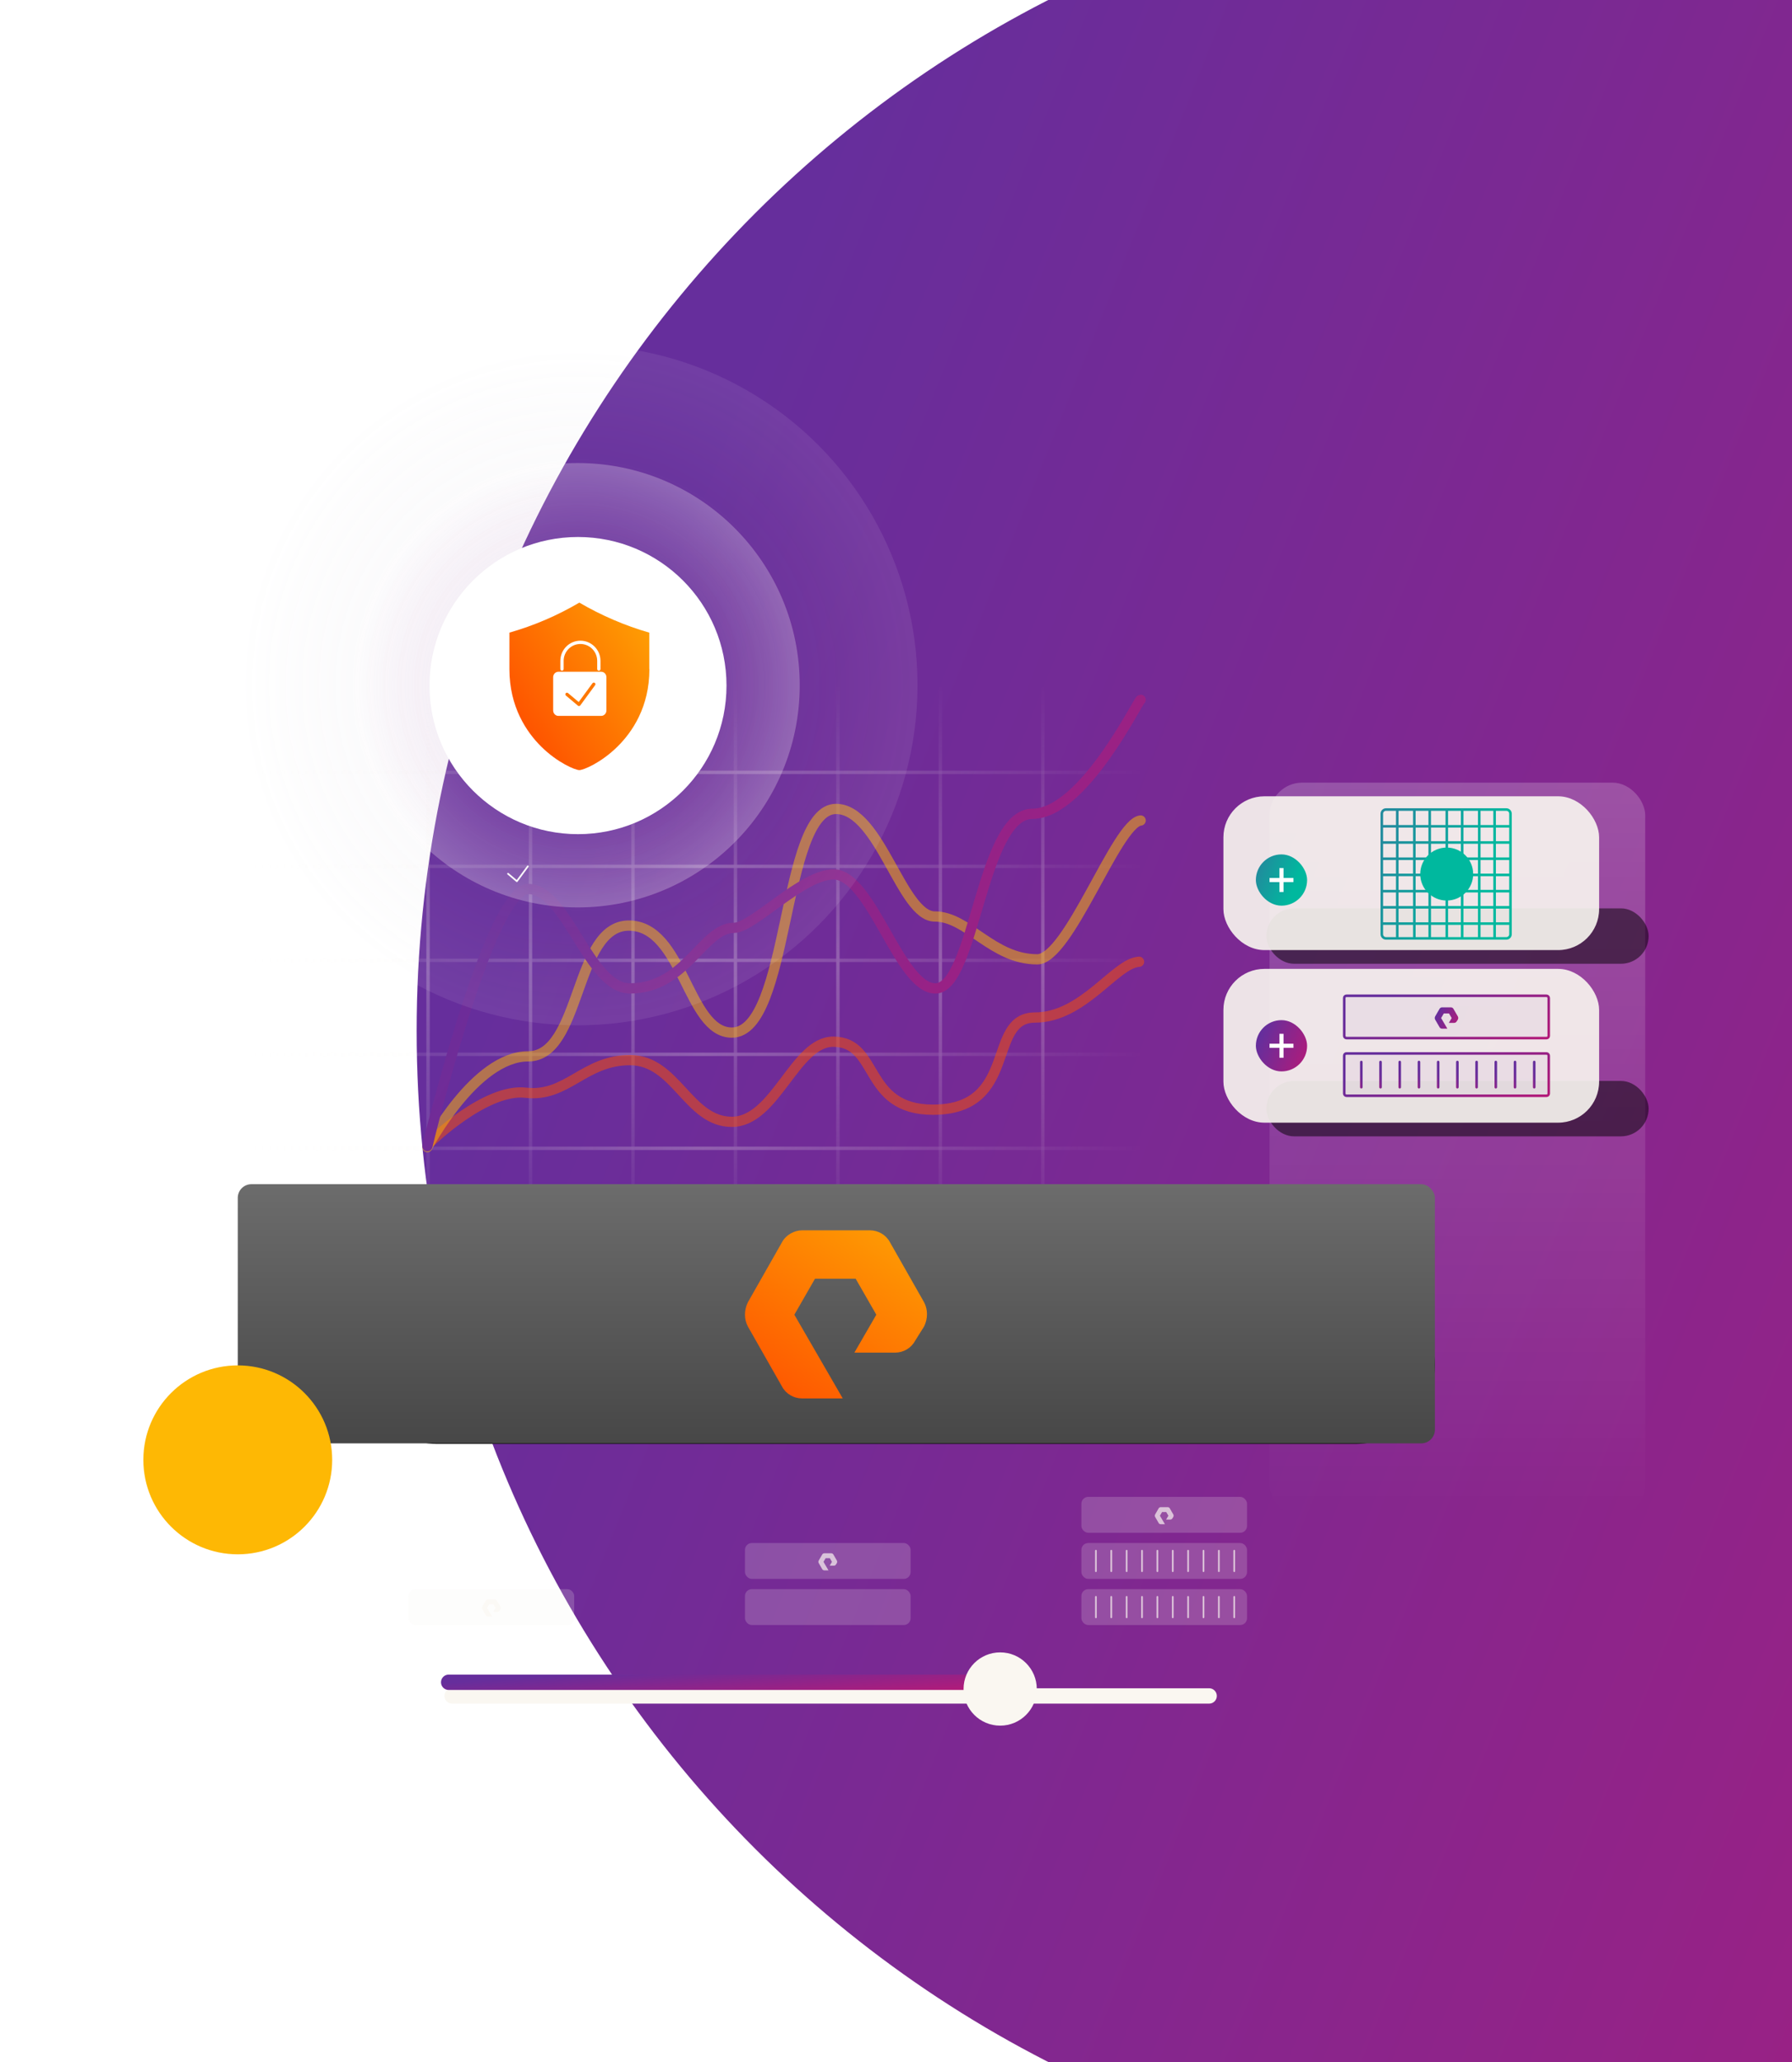 <svg width="800" height="920" viewBox="0 0 800 920" fill="none" xmlns="http://www.w3.org/2000/svg">
<g clip-path="url(#clip0)">
<path d="M702 976C986.979 976 1218 744.979 1218 460C1218 175.021 986.979 -56 702 -56C417.021 -56 186 175.021 186 460C186 744.979 417.021 976 702 976Z" fill="url(#paint0_linear)"/>
<g opacity="0.25">
<rect x="465.171" y="306.112" width="0.762" height="247.774" stroke="url(#paint1_linear)" stroke-width="0.762"/>
<rect x="419.428" y="306.112" width="0.762" height="247.774" stroke="url(#paint2_linear)" stroke-width="0.762"/>
<rect x="373.685" y="306.112" width="0.762" height="247.774" stroke="url(#paint3_linear)" stroke-width="0.762"/>
<rect x="327.942" y="306.112" width="0.762" height="247.774" stroke="url(#paint4_linear)" stroke-width="0.762"/>
<rect x="282.199" y="306.112" width="0.762" height="247.774" stroke="url(#paint5_linear)" stroke-width="0.762"/>
<rect x="236.456" y="306.112" width="0.762" height="247.774" stroke="url(#paint6_linear)" stroke-width="0.762"/>
<rect x="190.713" y="306.112" width="0.762" height="247.774" stroke="url(#paint7_linear)" stroke-width="0.762"/>
<rect x="109.9" y="428.094" width="399.489" height="0.762" stroke="url(#paint8_linear)" stroke-width="0.762"/>
<rect x="109.9" y="470.025" width="399.489" height="0.762" stroke="url(#paint9_linear)" stroke-width="0.762"/>
<rect x="109.9" y="344.231" width="399.489" height="0.762" stroke="url(#paint10_linear)" stroke-width="0.762"/>
<rect x="109.9" y="511.956" width="399.489" height="0.762" stroke="url(#paint11_linear)" stroke-width="0.762"/>
<rect x="109.9" y="386.162" width="399.489" height="0.762" stroke="url(#paint12_linear)" stroke-width="0.762"/>
</g>
<path d="M192.496 509.187C192.496 509.187 216.979 485.457 234.703 487.542C253.1 489.707 260.676 472.993 281.238 472.993C301.8 472.993 307.211 500.529 326.691 500.529C346.17 500.529 354.828 464.779 371.963 464.779C392.705 464.779 385.13 495.118 416.514 495.118C454.774 495.118 440.323 453.994 461.967 453.994C483.611 453.994 497.814 429.759 508.502 429.103" stroke="#FE5000" stroke-opacity="0.5" stroke-width="4.574" stroke-linecap="round"/>
<path d="M190.791 511.83C190.791 511.83 211.976 471.309 235.785 471.309C259.593 471.309 256.381 412.968 280.714 412.968C305.046 412.968 306.909 460.713 326.71 460.713C352.664 460.713 348.92 360.924 373.226 360.924C392.818 360.924 402.445 408.902 417.289 408.902C432.132 408.902 442.987 428.021 463.049 428.021C477.118 428.021 498.494 367.17 509.214 366.082" stroke="#FEB804" stroke-opacity="0.5" stroke-width="4.574" stroke-linecap="round"/>
<path d="M190.791 511.351C190.791 511.351 218.469 396.637 235.785 396.637C253.1 396.637 262.84 441.008 281.238 441.008C306.278 441.008 313.704 413.952 327.773 413.952C336.132 413.952 358.075 390.144 372.143 390.144C389.055 390.144 401.506 441.008 417.596 441.008C434.972 441.008 438.158 363.088 460.885 363.088C483.611 363.088 508.195 312.224 509.214 312.224" stroke="url(#paint13_linear)" stroke-width="4.574" stroke-linecap="round"/>
<rect opacity="0.2" x="566.752" y="349.187" width="167.724" height="327.825" rx="14.591" fill="url(#paint14_linear)"/>
<g filter="url(#filter0_f)">
<rect x="159.514" y="573.327" width="481.063" height="70.902" rx="35.451" fill="black"/>
</g>
<g filter="url(#filter1_i)">
<rect x="106.147" y="528.347" width="534.43" height="115.637" rx="6.099" fill="url(#paint15_linear)"/>
</g>
<g filter="url(#filter2_d)">
<path fill-rule="evenodd" clip-rule="evenodd" d="M376.23 623.939H358.076C354.33 623.939 350.873 621.896 349.144 618.685L333.872 591.834C332.143 588.624 332.143 584.538 333.872 581.036L349.144 554.185C350.873 550.974 354.619 548.931 358.076 548.931H388.332C392.078 548.931 395.536 550.974 397.265 554.185L412.537 581.036C414.266 584.246 414.266 588.332 412.537 591.834L408.503 598.255C406.774 601.466 403.316 603.509 399.57 603.509H381.416L391.214 586.581L381.993 570.529H363.839L354.619 586.581L376.23 623.939Z" fill="url(#paint16_linear)"/>
</g>
<g filter="url(#filter3_d)">
<path d="M196.871 750.581C196.871 748.687 198.407 747.151 200.302 747.151L538.265 747.151C540.16 747.151 541.696 748.687 541.696 750.581V750.581C541.696 752.476 540.16 754.012 538.265 754.012H200.302C198.407 754.012 196.871 752.476 196.871 750.581V750.581Z" fill="#FAF7F1"/>
</g>
<path d="M196.871 750.581C196.871 748.687 198.407 747.151 200.302 747.151L437.403 747.151C439.297 747.151 440.833 748.687 440.833 750.581V750.581C440.833 752.476 439.297 754.012 437.403 754.012H200.302C198.407 754.012 196.871 752.476 196.871 750.581V750.581Z" fill="url(#paint17_linear)"/>
<g filter="url(#filter4_d)">
<circle cx="444.98" cy="750.535" r="16.345" fill="#FAF7F1"/>
</g>
<g opacity="0.75">
<rect x="182.386" y="709.031" width="73.951" height="16.01" rx="3.05" fill="#FAF7F1" fill-opacity="0.25"/>
<path fill-rule="evenodd" clip-rule="evenodd" d="M219.673 721.229H217.8C217.413 721.229 217.056 721.022 216.878 720.695L215.302 717.966C215.123 717.64 215.123 717.225 215.302 716.869L216.878 714.139C217.056 713.813 217.443 713.605 217.8 713.605H220.922C221.309 713.605 221.666 713.813 221.844 714.139L223.42 716.869C223.599 717.195 223.599 717.61 223.42 717.966L223.004 718.619C222.826 718.945 222.469 719.153 222.082 719.153H220.209L221.22 717.432L220.268 715.801H218.395L217.443 717.432L219.673 721.229Z" fill="#FAF7F1"/>
<path fill-rule="evenodd" clip-rule="evenodd" d="M369.863 700.645H367.989C367.603 700.645 367.246 700.437 367.067 700.111L365.491 697.382C365.313 697.056 365.313 696.64 365.491 696.284L367.067 693.555C367.246 693.229 367.632 693.021 367.989 693.021H371.112C371.498 693.021 371.855 693.229 372.034 693.555L373.61 696.284C373.788 696.611 373.788 697.026 373.61 697.382L373.193 698.035C373.015 698.361 372.658 698.569 372.272 698.569H370.398L371.409 696.848L370.458 695.216H368.584L367.632 696.848L369.863 700.645Z" fill="#FAF7F1"/>
<rect x="332.575" y="688.447" width="73.951" height="16.01" rx="3.05" fill="#FAF7F1" fill-opacity="0.25"/>
<rect x="332.575" y="709.031" width="73.951" height="16.01" rx="3.05" fill="#FAF7F1" fill-opacity="0.25"/>
<path fill-rule="evenodd" clip-rule="evenodd" d="M520.052 680.061H518.179C517.792 680.061 517.435 679.853 517.257 679.527L515.681 676.798C515.502 676.472 515.502 676.056 515.681 675.7L517.257 672.971C517.435 672.645 517.822 672.437 518.179 672.437H521.301C521.688 672.437 522.045 672.645 522.223 672.971L523.799 675.7C523.978 676.027 523.978 676.442 523.799 676.798L523.383 677.451C523.204 677.777 522.848 677.985 522.461 677.985H520.588L521.599 676.264L520.647 674.632H518.773L517.822 676.264L520.052 680.061Z" fill="#FAF7F1"/>
<rect x="482.764" y="667.863" width="73.951" height="16.01" rx="3.05" fill="#FAF7F1" fill-opacity="0.25"/>
<rect x="482.764" y="688.447" width="73.951" height="16.01" rx="3.05" fill="#FAF7F1" fill-opacity="0.25"/>
<line x1="489.245" y1="691.879" x2="489.245" y2="701.028" stroke="#FAF7F1" stroke-width="0.762" stroke-linecap="round"/>
<line x1="496.106" y1="691.878" x2="496.106" y2="701.026" stroke="#FAF7F1" stroke-width="0.762" stroke-linecap="round"/>
<line x1="502.968" y1="691.878" x2="502.968" y2="701.026" stroke="#FAF7F1" stroke-width="0.762" stroke-linecap="round"/>
<line x1="509.829" y1="691.878" x2="509.829" y2="701.026" stroke="#FAF7F1" stroke-width="0.762" stroke-linecap="round"/>
<line x1="516.691" y1="691.878" x2="516.69" y2="701.026" stroke="#FAF7F1" stroke-width="0.762" stroke-linecap="round"/>
<line x1="523.552" y1="691.878" x2="523.552" y2="701.026" stroke="#FAF7F1" stroke-width="0.762" stroke-linecap="round"/>
<line x1="530.414" y1="691.878" x2="530.414" y2="701.026" stroke="#FAF7F1" stroke-width="0.762" stroke-linecap="round"/>
<line x1="537.275" y1="691.878" x2="537.275" y2="701.026" stroke="#FAF7F1" stroke-width="0.762" stroke-linecap="round"/>
<line x1="544.136" y1="691.878" x2="544.136" y2="701.026" stroke="#FAF7F1" stroke-width="0.762" stroke-linecap="round"/>
<line x1="550.998" y1="691.878" x2="550.998" y2="701.026" stroke="#FAF7F1" stroke-width="0.762" stroke-linecap="round"/>
<rect x="482.764" y="709.031" width="73.951" height="16.01" rx="3.05" fill="#FAF7F1" fill-opacity="0.25"/>
<line x1="489.245" y1="712.463" x2="489.245" y2="721.611" stroke="#FAF7F1" stroke-width="0.762" stroke-linecap="round"/>
<line x1="496.106" y1="712.462" x2="496.106" y2="721.611" stroke="#FAF7F1" stroke-width="0.762" stroke-linecap="round"/>
<line x1="502.968" y1="712.462" x2="502.968" y2="721.611" stroke="#FAF7F1" stroke-width="0.762" stroke-linecap="round"/>
<line x1="509.829" y1="712.462" x2="509.829" y2="721.611" stroke="#FAF7F1" stroke-width="0.762" stroke-linecap="round"/>
<line x1="516.691" y1="712.462" x2="516.69" y2="721.611" stroke="#FAF7F1" stroke-width="0.762" stroke-linecap="round"/>
<line x1="523.552" y1="712.462" x2="523.552" y2="721.611" stroke="#FAF7F1" stroke-width="0.762" stroke-linecap="round"/>
<line x1="530.414" y1="712.462" x2="530.414" y2="721.611" stroke="#FAF7F1" stroke-width="0.762" stroke-linecap="round"/>
<line x1="537.275" y1="712.462" x2="537.275" y2="721.611" stroke="#FAF7F1" stroke-width="0.762" stroke-linecap="round"/>
<line x1="544.136" y1="712.462" x2="544.136" y2="721.611" stroke="#FAF7F1" stroke-width="0.762" stroke-linecap="round"/>
<line x1="550.998" y1="712.462" x2="550.998" y2="721.611" stroke="#FAF7F1" stroke-width="0.762" stroke-linecap="round"/>
</g>
<g style="mix-blend-mode:multiply" opacity="0.5" filter="url(#filter5_f)">
<rect x="565.353" y="405.286" width="170.647" height="24.712" rx="12.356" fill="black"/>
</g>
<rect opacity="0.9" x="546.167" y="355.286" width="167.724" height="68.614" rx="18.297" fill="#FAF7F1"/>
<rect x="560.653" y="381.207" width="22.872" height="22.872" rx="11.436" fill="url(#paint18_linear)"/>
<path d="M566.752 391.724H571.169V387.306H573.008V391.724H577.425V393.562H573.008V397.98H571.169V393.562H566.752V391.724Z" fill="white"/>
<path fill-rule="evenodd" clip-rule="evenodd" d="M618.741 361.767C618.037 361.767 617.451 362.334 617.451 363.057V368.1H623.208V361.767H618.741ZM624.352 361.767V368.1H630.832V361.767H624.352ZM623.208 369.244H617.451V375.318H623.208V369.244ZM624.352 375.318V369.244H630.832V375.318H624.352ZM623.208 376.462H617.451V382.568H623.208V376.462ZM624.352 382.568V376.462H630.832V382.568H624.352ZM623.208 383.712H617.451V389.786H623.208V383.712ZM624.352 389.786V383.712H630.832V389.786H624.352ZM623.208 390.929H617.451V397.036H623.208V390.929ZM624.352 397.036V390.929H630.832V397.036H624.352ZM623.208 398.179H617.451V404.253H623.208V398.179ZM624.352 404.253V398.179H630.832V404.253H624.352ZM623.208 405.397H617.451V411.504H623.208V405.397ZM624.352 411.504V405.397H630.832V411.504H624.352ZM623.208 412.648H617.451V416.812C617.451 417.515 618.018 418.102 618.741 418.102H623.208V412.648ZM624.352 418.102V412.648H630.832V418.102H624.352ZM631.976 369.244V375.318H637.693V369.244H631.976ZM631.976 376.462V382.568H637.693V376.462H631.976ZM631.976 383.712V389.786H637.693V383.712H631.976ZM631.976 390.929V397.036H637.693V390.929H631.976ZM631.976 398.179V404.253H637.693V398.179H631.976ZM631.976 405.397V411.504H637.693V405.397H631.976ZM631.976 412.648V418.102H637.693V412.648H631.976ZM631.976 361.767V368.1H637.693V361.767H631.976ZM638.837 361.767V368.1H645.317V361.767H638.837ZM646.461 361.767V368.1H652.179V361.767H646.461ZM645.317 369.244H638.837V375.318H645.317V369.244ZM646.461 375.318V369.244H652.179V375.318H646.461ZM645.317 376.462H638.837V382.568H645.317V376.462ZM646.461 382.568V376.462H652.179V382.568H646.461ZM645.317 383.712H638.837V389.786H645.317V383.712ZM646.461 389.786V383.712H652.179V389.786H646.461ZM645.317 390.929H638.837V397.036H645.317V390.929ZM646.461 397.036V390.929H652.179V397.036H646.461ZM645.317 398.179H638.837V404.253H645.317V398.179ZM646.461 404.253V398.179H652.179V404.253H646.461ZM645.317 405.397H638.837V411.504H645.317V405.397ZM646.461 411.504V405.397H652.179V411.504H646.461ZM645.317 412.648H638.837V418.102H645.317V412.648ZM646.461 418.102V412.648H652.179V418.102H646.461ZM653.322 369.244V375.318H659.802V369.244H653.322ZM660.946 369.244V375.318H666.664V369.244H660.946ZM659.802 376.462H653.322V382.568H659.802V376.462ZM660.946 382.568V376.462H666.664V382.568H660.946ZM659.802 383.712H653.322V389.786H659.802V383.712ZM660.946 389.786V383.712H666.664V389.786H660.946ZM659.802 390.929H653.322V397.036H659.802V390.929ZM660.946 397.036V390.929H666.664V397.036H660.946ZM659.802 398.179H653.322V404.253H659.802V398.179ZM660.946 404.253V398.179H666.664V404.253H660.946ZM659.802 405.397H653.322V411.504H659.802V405.397ZM660.946 411.504V405.397H666.664V411.504H660.946ZM659.802 412.648H653.322V418.102H659.802V412.648ZM660.946 418.102V412.648H666.664V418.102H660.946ZM660.946 368.1V361.767H666.664V368.1H660.946ZM659.802 361.767V368.1H653.322V361.767H659.802ZM667.808 376.462V382.568H673.753V376.462H667.808ZM667.808 383.712V389.786H673.753V383.712H667.808ZM667.808 390.929V397.036H673.753V390.929H667.808ZM667.808 398.179V404.253H673.753V398.179H667.808ZM667.808 405.397V411.504H673.753V405.397H667.808ZM667.808 412.648V418.102H672.496C673.19 418.102 673.776 417.516 673.753 416.797L673.753 416.779V412.648H667.808ZM667.808 369.244V375.318H673.753V369.244H667.808ZM673.753 368.1H667.808V361.767H672.463C673.186 361.767 673.753 362.353 673.753 363.057V368.1ZM616.307 383.107V375.923C616.307 375.912 616.306 375.901 616.306 375.89C616.306 375.879 616.307 375.868 616.307 375.857V368.705C616.307 368.694 616.306 368.683 616.306 368.672C616.306 368.661 616.307 368.65 616.307 368.639V363.057C616.307 361.689 617.419 360.623 618.741 360.623H672.463C673.831 360.623 674.897 361.735 674.897 363.057V397.42C674.917 397.478 674.928 397.542 674.928 397.607C674.928 397.673 674.917 397.737 674.897 397.795V416.771C674.934 418.138 673.824 419.245 672.496 419.245H618.741C617.373 419.245 616.307 418.134 616.307 416.812V412.109C616.307 412.098 616.306 412.087 616.306 412.076C616.306 412.065 616.307 412.054 616.307 412.043V404.858C616.307 404.847 616.306 404.836 616.306 404.825C616.306 404.814 616.307 404.803 616.307 404.792V390.391C616.307 390.38 616.306 390.369 616.306 390.358C616.306 390.347 616.307 390.336 616.307 390.325V383.173C616.307 383.162 616.306 383.151 616.306 383.14C616.306 383.129 616.307 383.118 616.307 383.107Z" fill="url(#paint19_linear)"/>
<path d="M645.849 401.791C652.375 401.791 657.666 396.5 657.666 389.974C657.666 383.448 652.375 378.157 645.849 378.157C639.323 378.157 634.032 383.448 634.032 389.974C634.032 396.5 639.323 401.791 645.849 401.791Z" fill="#00B89E"/>
<path d="M235.645 386.543L230.746 393.173L226.795 389.841" stroke="white" stroke-width="0.762" stroke-miterlimit="10" stroke-linecap="round" stroke-linejoin="round"/>
<g style="mix-blend-mode:multiply" opacity="0.5" filter="url(#filter6_f)">
<rect x="565.353" y="482.287" width="170.647" height="24.712" rx="12.356" fill="black"/>
</g>
<rect opacity="0.9" x="546.167" y="432.286" width="167.724" height="68.614" rx="18.297" fill="#FAF7F1"/>
<rect x="600.106" y="444.294" width="91.295" height="18.869" rx="0.953" fill="#662E9C" fill-opacity="0.05" stroke="url(#paint20_linear)" stroke-width="1.144"/>
<rect x="600.106" y="470.024" width="91.295" height="18.869" rx="0.953" fill="#662E9C" fill-opacity="0.05" stroke="url(#paint21_linear)" stroke-width="1.144"/>
<line x1="607.73" y1="473.837" x2="607.73" y2="485.082" stroke="url(#paint22_linear)" stroke-width="1.144" stroke-linecap="round"/>
<line x1="616.307" y1="473.837" x2="616.307" y2="485.082" stroke="url(#paint23_linear)" stroke-width="1.144" stroke-linecap="round"/>
<line x1="624.883" y1="473.837" x2="624.883" y2="485.082" stroke="url(#paint24_linear)" stroke-width="1.144" stroke-linecap="round"/>
<line x1="633.46" y1="473.837" x2="633.46" y2="485.082" stroke="url(#paint25_linear)" stroke-width="1.144" stroke-linecap="round"/>
<line x1="642.037" y1="473.837" x2="642.037" y2="485.082" stroke="url(#paint26_linear)" stroke-width="1.144" stroke-linecap="round"/>
<line x1="650.614" y1="473.837" x2="650.614" y2="485.082" stroke="url(#paint27_linear)" stroke-width="1.144" stroke-linecap="round"/>
<line x1="659.191" y1="473.837" x2="659.191" y2="485.082" stroke="url(#paint28_linear)" stroke-width="1.144" stroke-linecap="round"/>
<line x1="667.767" y1="473.837" x2="667.767" y2="485.082" stroke="url(#paint29_linear)" stroke-width="1.144" stroke-linecap="round"/>
<line x1="676.344" y1="473.837" x2="676.344" y2="485.082" stroke="url(#paint30_linear)" stroke-width="1.144" stroke-linecap="round"/>
<line x1="684.921" y1="473.837" x2="684.921" y2="485.082" stroke="url(#paint31_linear)" stroke-width="1.144" stroke-linecap="round"/>
<path fill-rule="evenodd" clip-rule="evenodd" d="M646.144 458.97H643.802C643.319 458.97 642.873 458.71 642.65 458.302L640.68 454.891C640.457 454.483 640.457 453.964 640.68 453.519L642.65 450.107C642.873 449.7 643.356 449.44 643.802 449.44H647.705C648.189 449.44 648.635 449.7 648.858 450.107L650.828 453.519C651.051 453.927 651.051 454.446 650.828 454.891L650.307 455.707C650.084 456.114 649.638 456.374 649.155 456.374H646.813L648.077 454.223L646.888 452.184H644.546L643.356 454.223L646.144 458.97Z" fill="url(#paint32_linear)"/>
<rect x="560.653" y="455.158" width="22.872" height="22.872" rx="11.436" fill="url(#paint33_linear)"/>
<path d="M566.752 465.675H571.169V461.257H573.008V465.675H577.425V467.513H573.008V471.93H571.169V467.513H566.752V465.675Z" fill="white"/>
<circle opacity="0.2" cx="257.878" cy="305.731" r="151.731" fill="url(#paint34_radial)" fill-opacity="0.4"/>
<circle opacity="0.25" cx="257.878" cy="305.731" r="99.139" fill="url(#paint35_radial)"/>
<g filter="url(#filter7_d)">
<circle cx="258.035" cy="305.887" r="66.296" fill="white"/>
</g>
<path d="M289.911 298.549C289.911 315.5 282.181 326.699 275.663 333.113C268.287 340.392 260.406 343.599 258.638 343.599C256.869 343.599 248.988 340.392 241.612 333.113C235.145 326.699 227.415 315.5 227.415 298.549V282.26C238.429 279.104 248.634 274.726 258.638 268.873C268.388 274.574 279.149 279.206 289.86 282.26V298.549H289.911Z" fill="url(#paint36_linear)"/>
<g clip-path="url(#clip1)">
<path fill-rule="evenodd" clip-rule="evenodd" d="M270.723 316.969C270.723 318.304 269.675 319.408 268.399 319.408H249.27C247.995 319.408 246.946 318.315 246.946 316.969V302.15C246.946 300.816 247.995 299.712 249.27 299.712H268.399C269.675 299.712 270.723 300.805 270.723 302.15V316.969V316.969Z" fill="white"/>
<path fill-rule="evenodd" clip-rule="evenodd" d="M265.525 304.688C265.2 304.448 264.746 304.513 264.498 304.841L258.348 313.23L253.582 309.227C253.269 308.964 252.815 309.008 252.555 309.314C252.296 309.621 252.339 310.091 252.642 310.342L258.002 314.848C258.132 314.958 258.305 315.023 258.478 315.023C258.51 315.023 258.532 315.023 258.564 315.012C258.77 314.99 258.943 314.881 259.062 314.717L265.676 305.694C265.914 305.388 265.849 304.929 265.525 304.688Z" fill="#FE7800"/>
<path fill-rule="evenodd" clip-rule="evenodd" d="M259.105 285.855C254.166 285.855 250.156 289.891 250.156 294.856V298.509C250.156 298.914 250.48 299.242 250.891 299.242C251.291 299.242 251.626 298.914 251.626 298.509V294.856C251.626 290.7 254.987 287.321 259.116 287.321C263.244 287.321 266.605 290.7 266.605 294.856V298.509C266.605 298.914 266.929 299.242 267.34 299.242C267.74 299.242 268.075 298.914 268.075 298.509V294.856C268.064 289.891 264.044 285.855 259.105 285.855Z" fill="white"/>
</g>
<path d="M106.147 693.488C129.425 693.488 148.295 674.618 148.295 651.34C148.295 628.063 129.425 609.193 106.147 609.193C82.87 609.193 64 628.063 64 651.34C64 674.618 82.87 693.488 106.147 693.488Z" fill="#FEB804"/>
</g>
<defs>
<filter id="filter0_f" x="68.028" y="481.841" width="664.035" height="253.873" filterUnits="userSpaceOnUse" color-interpolation-filters="sRGB">
<feFlood flood-opacity="0" result="BackgroundImageFix"/>
<feBlend mode="normal" in="SourceGraphic" in2="BackgroundImageFix" result="shape"/>
<feGaussianBlur stdDeviation="45.743" result="effect1_foregroundBlur"/>
</filter>
<filter id="filter1_i" x="106.147" y="528.347" width="534.43" height="115.637" filterUnits="userSpaceOnUse" color-interpolation-filters="sRGB">
<feFlood flood-opacity="0" result="BackgroundImageFix"/>
<feBlend mode="normal" in="SourceGraphic" in2="BackgroundImageFix" result="shape"/>
<feColorMatrix in="SourceAlpha" type="matrix" values="0 0 0 0 0 0 0 0 0 0 0 0 0 0 0 0 0 0 127 0" result="hardAlpha"/>
<feOffset/>
<feGaussianBlur stdDeviation="30.495"/>
<feComposite in2="hardAlpha" operator="arithmetic" k2="-1" k3="1"/>
<feColorMatrix type="matrix" values="0 0 0 0 0 0 0 0 0 0 0 0 0 0 0 0 0 0 0.5 0"/>
<feBlend mode="normal" in2="shape" result="effect1_innerShadow"/>
</filter>
<filter id="filter2_d" x="302.08" y="518.436" width="142.249" height="135.998" filterUnits="userSpaceOnUse" color-interpolation-filters="sRGB">
<feFlood flood-opacity="0" result="BackgroundImageFix"/>
<feColorMatrix in="SourceAlpha" type="matrix" values="0 0 0 0 0 0 0 0 0 0 0 0 0 0 0 0 0 0 127 0"/>
<feOffset/>
<feGaussianBlur stdDeviation="15.248"/>
<feColorMatrix type="matrix" values="0 0 0 0 0 0 0 0 0 0 0 0 0 0 0 0 0 0 0.25 0"/>
<feBlend mode="normal" in2="BackgroundImageFix" result="effect1_dropShadow"/>
<feBlend mode="normal" in="SourceGraphic" in2="effect1_dropShadow" result="shape"/>
</filter>
<filter id="filter3_d" x="180.099" y="734.953" width="381.419" height="43.456" filterUnits="userSpaceOnUse" color-interpolation-filters="sRGB">
<feFlood flood-opacity="0" result="BackgroundImageFix"/>
<feColorMatrix in="SourceAlpha" type="matrix" values="0 0 0 0 0 0 0 0 0 0 0 0 0 0 0 0 0 0 127 0"/>
<feOffset dx="1.525" dy="6.099"/>
<feGaussianBlur stdDeviation="9.149"/>
<feColorMatrix type="matrix" values="0 0 0 0 0 0 0 0 0 0 0 0 0 0 0 0 0 0 0.15 0"/>
<feBlend mode="normal" in2="BackgroundImageFix" result="effect1_dropShadow"/>
<feBlend mode="normal" in="SourceGraphic" in2="effect1_dropShadow" result="shape"/>
</filter>
<filter id="filter4_d" x="424.061" y="731.14" width="44.888" height="44.888" filterUnits="userSpaceOnUse" color-interpolation-filters="sRGB">
<feFlood flood-opacity="0" result="BackgroundImageFix"/>
<feColorMatrix in="SourceAlpha" type="matrix" values="0 0 0 0 0 0 0 0 0 0 0 0 0 0 0 0 0 0 127 0"/>
<feOffset dx="1.525" dy="3.05"/>
<feGaussianBlur stdDeviation="3.05"/>
<feColorMatrix type="matrix" values="0 0 0 0 0 0 0 0 0 0 0 0 0 0 0 0 0 0 0.25 0"/>
<feBlend mode="normal" in2="BackgroundImageFix" result="effect1_dropShadow"/>
<feBlend mode="normal" in="SourceGraphic" in2="effect1_dropShadow" result="shape"/>
</filter>
<filter id="filter5_f" x="519.61" y="359.543" width="262.133" height="116.198" filterUnits="userSpaceOnUse" color-interpolation-filters="sRGB">
<feFlood flood-opacity="0" result="BackgroundImageFix"/>
<feBlend mode="normal" in="SourceGraphic" in2="BackgroundImageFix" result="shape"/>
<feGaussianBlur stdDeviation="22.872" result="effect1_foregroundBlur"/>
</filter>
<filter id="filter6_f" x="519.61" y="436.544" width="262.133" height="116.198" filterUnits="userSpaceOnUse" color-interpolation-filters="sRGB">
<feFlood flood-opacity="0" result="BackgroundImageFix"/>
<feBlend mode="normal" in="SourceGraphic" in2="BackgroundImageFix" result="shape"/>
<feGaussianBlur stdDeviation="22.872" result="effect1_foregroundBlur"/>
</filter>
<filter id="filter7_d" x="158.021" y="205.874" width="200.028" height="200.028" filterUnits="userSpaceOnUse" color-interpolation-filters="sRGB">
<feFlood flood-opacity="0" result="BackgroundImageFix"/>
<feColorMatrix in="SourceAlpha" type="matrix" values="0 0 0 0 0 0 0 0 0 0 0 0 0 0 0 0 0 0 127 0"/>
<feOffset/>
<feGaussianBlur stdDeviation="16.859"/>
<feColorMatrix type="matrix" values="0 0 0 0 0.4 0 0 0 0 0.18 0 0 0 0 0.612 0 0 0 0.2 0"/>
<feBlend mode="normal" in2="BackgroundImageFix" result="effect1_dropShadow"/>
<feBlend mode="normal" in="SourceGraphic" in2="effect1_dropShadow" result="shape"/>
</filter>
<linearGradient id="paint0_linear" x1="-98.462" y1="1229.97" x2="1272.06" y2="1780.65" gradientUnits="userSpaceOnUse">
<stop stop-color="#662E9C"/>
<stop offset="1" stop-color="#CD146D"/>
</linearGradient>
<linearGradient id="paint1_linear" x1="465.552" y1="305.731" x2="465.552" y2="554.268" gradientUnits="userSpaceOnUse">
<stop stop-color="#FAF7F1" stop-opacity="0"/>
<stop offset="0.495" stop-color="#FAF7F1"/>
<stop offset="1" stop-color="#FAF7F1" stop-opacity="0"/>
</linearGradient>
<linearGradient id="paint2_linear" x1="419.809" y1="305.731" x2="419.809" y2="554.268" gradientUnits="userSpaceOnUse">
<stop stop-color="#FAF7F1" stop-opacity="0"/>
<stop offset="0.495" stop-color="#FAF7F1"/>
<stop offset="1" stop-color="#FAF7F1" stop-opacity="0"/>
</linearGradient>
<linearGradient id="paint3_linear" x1="374.066" y1="305.731" x2="374.066" y2="554.268" gradientUnits="userSpaceOnUse">
<stop stop-color="#FAF7F1" stop-opacity="0"/>
<stop offset="0.495" stop-color="#FAF7F1"/>
<stop offset="1" stop-color="#FAF7F1" stop-opacity="0"/>
</linearGradient>
<linearGradient id="paint4_linear" x1="328.323" y1="305.731" x2="328.323" y2="554.268" gradientUnits="userSpaceOnUse">
<stop stop-color="#FAF7F1" stop-opacity="0"/>
<stop offset="0.495" stop-color="#FAF7F1"/>
<stop offset="1" stop-color="#FAF7F1" stop-opacity="0"/>
</linearGradient>
<linearGradient id="paint5_linear" x1="282.58" y1="305.731" x2="282.58" y2="554.268" gradientUnits="userSpaceOnUse">
<stop stop-color="#FAF7F1" stop-opacity="0"/>
<stop offset="0.495" stop-color="#FAF7F1"/>
<stop offset="1" stop-color="#FAF7F1" stop-opacity="0"/>
</linearGradient>
<linearGradient id="paint6_linear" x1="236.837" y1="305.731" x2="236.837" y2="554.268" gradientUnits="userSpaceOnUse">
<stop stop-color="#FAF7F1" stop-opacity="0"/>
<stop offset="0.495" stop-color="#FAF7F1"/>
<stop offset="1" stop-color="#FAF7F1" stop-opacity="0"/>
</linearGradient>
<linearGradient id="paint7_linear" x1="191.094" y1="305.731" x2="191.094" y2="554.268" gradientUnits="userSpaceOnUse">
<stop stop-color="#FAF7F1" stop-opacity="0"/>
<stop offset="0.495" stop-color="#FAF7F1"/>
<stop offset="1" stop-color="#FAF7F1" stop-opacity="0"/>
</linearGradient>
<linearGradient id="paint8_linear" x1="109.519" y1="428.049" x2="510.003" y2="428.05" gradientUnits="userSpaceOnUse">
<stop stop-color="#FAF7F1" stop-opacity="0"/>
<stop offset="0.51" stop-color="#FAF7F1"/>
<stop offset="1" stop-color="#FAF7F1" stop-opacity="0"/>
</linearGradient>
<linearGradient id="paint9_linear" x1="109.519" y1="469.98" x2="510.003" y2="469.981" gradientUnits="userSpaceOnUse">
<stop stop-color="#FAF7F1" stop-opacity="0"/>
<stop offset="0.51" stop-color="#FAF7F1"/>
<stop offset="1" stop-color="#FAF7F1" stop-opacity="0"/>
</linearGradient>
<linearGradient id="paint10_linear" x1="109.519" y1="344.186" x2="510.003" y2="344.187" gradientUnits="userSpaceOnUse">
<stop stop-color="#FAF7F1" stop-opacity="0"/>
<stop offset="0.51" stop-color="#FAF7F1"/>
<stop offset="1" stop-color="#FAF7F1" stop-opacity="0"/>
</linearGradient>
<linearGradient id="paint11_linear" x1="109.519" y1="511.911" x2="510.003" y2="511.912" gradientUnits="userSpaceOnUse">
<stop stop-color="#FAF7F1" stop-opacity="0"/>
<stop offset="0.51" stop-color="#FAF7F1"/>
<stop offset="1" stop-color="#FAF7F1" stop-opacity="0"/>
</linearGradient>
<linearGradient id="paint12_linear" x1="109.519" y1="386.117" x2="510.003" y2="386.118" gradientUnits="userSpaceOnUse">
<stop stop-color="#FAF7F1" stop-opacity="0"/>
<stop offset="0.51" stop-color="#FAF7F1"/>
<stop offset="1" stop-color="#FAF7F1" stop-opacity="0"/>
</linearGradient>
<linearGradient id="paint13_linear" x1="103.02" y1="560.355" x2="450.652" y2="783.716" gradientUnits="userSpaceOnUse">
<stop stop-color="#662E9C"/>
<stop offset="1" stop-color="#CD146D"/>
</linearGradient>
<linearGradient id="paint14_linear" x1="734.476" y1="677.011" x2="734.476" y2="349.187" gradientUnits="userSpaceOnUse">
<stop stop-color="white" stop-opacity="0"/>
<stop offset="1" stop-color="white"/>
</linearGradient>
<linearGradient id="paint15_linear" x1="373.363" y1="528.347" x2="373.363" y2="644.229" gradientUnits="userSpaceOnUse">
<stop stop-color="#6C6C6C"/>
<stop offset="1" stop-color="#474747"/>
</linearGradient>
<linearGradient id="paint16_linear" x1="436.748" y1="528.572" x2="363.109" y2="643.503" gradientUnits="userSpaceOnUse">
<stop stop-color="#FEB804"/>
<stop offset="1" stop-color="#FE5000"/>
</linearGradient>
<linearGradient id="paint17_linear" x1="129.625" y1="755.701" x2="131.46" y2="781.912" gradientUnits="userSpaceOnUse">
<stop stop-color="#662E9C"/>
<stop offset="1" stop-color="#CD146D"/>
</linearGradient>
<linearGradient id="paint18_linear" x1="550.739" y1="413.638" x2="568.058" y2="420.462" gradientUnits="userSpaceOnUse">
<stop stop-color="#218B9D"/>
<stop offset="1" stop-color="#00B89E"/>
</linearGradient>
<linearGradient id="paint19_linear" x1="590.898" y1="443.747" x2="635.287" y2="461.237" gradientUnits="userSpaceOnUse">
<stop stop-color="#218B9D"/>
<stop offset="1" stop-color="#00B89E"/>
</linearGradient>
<linearGradient id="paint20_linear" x1="574.054" y1="468.66" x2="606.134" y2="528.198" gradientUnits="userSpaceOnUse">
<stop stop-color="#662E9C"/>
<stop offset="1" stop-color="#CD146D"/>
</linearGradient>
<linearGradient id="paint21_linear" x1="574.054" y1="494.39" x2="606.134" y2="553.929" gradientUnits="userSpaceOnUse">
<stop stop-color="#662E9C"/>
<stop offset="1" stop-color="#CD146D"/>
</linearGradient>
<linearGradient id="paint22_linear" x1="605.912" y1="469.85" x2="602.222" y2="470.591" gradientUnits="userSpaceOnUse">
<stop stop-color="#662E9C"/>
<stop offset="1" stop-color="#CD146D"/>
</linearGradient>
<linearGradient id="paint23_linear" x1="614.489" y1="469.85" x2="610.799" y2="470.591" gradientUnits="userSpaceOnUse">
<stop stop-color="#662E9C"/>
<stop offset="1" stop-color="#CD146D"/>
</linearGradient>
<linearGradient id="paint24_linear" x1="623.066" y1="469.85" x2="619.376" y2="470.591" gradientUnits="userSpaceOnUse">
<stop stop-color="#662E9C"/>
<stop offset="1" stop-color="#CD146D"/>
</linearGradient>
<linearGradient id="paint25_linear" x1="631.642" y1="469.85" x2="627.952" y2="470.591" gradientUnits="userSpaceOnUse">
<stop stop-color="#662E9C"/>
<stop offset="1" stop-color="#CD146D"/>
</linearGradient>
<linearGradient id="paint26_linear" x1="640.219" y1="469.85" x2="636.529" y2="470.591" gradientUnits="userSpaceOnUse">
<stop stop-color="#662E9C"/>
<stop offset="1" stop-color="#CD146D"/>
</linearGradient>
<linearGradient id="paint27_linear" x1="648.796" y1="469.85" x2="645.106" y2="470.591" gradientUnits="userSpaceOnUse">
<stop stop-color="#662E9C"/>
<stop offset="1" stop-color="#CD146D"/>
</linearGradient>
<linearGradient id="paint28_linear" x1="657.373" y1="469.85" x2="653.683" y2="470.591" gradientUnits="userSpaceOnUse">
<stop stop-color="#662E9C"/>
<stop offset="1" stop-color="#CD146D"/>
</linearGradient>
<linearGradient id="paint29_linear" x1="665.95" y1="469.85" x2="662.26" y2="470.591" gradientUnits="userSpaceOnUse">
<stop stop-color="#662E9C"/>
<stop offset="1" stop-color="#CD146D"/>
</linearGradient>
<linearGradient id="paint30_linear" x1="674.526" y1="469.85" x2="670.836" y2="470.591" gradientUnits="userSpaceOnUse">
<stop stop-color="#662E9C"/>
<stop offset="1" stop-color="#CD146D"/>
</linearGradient>
<linearGradient id="paint31_linear" x1="683.103" y1="469.85" x2="679.413" y2="470.591" gradientUnits="userSpaceOnUse">
<stop stop-color="#662E9C"/>
<stop offset="1" stop-color="#CD146D"/>
</linearGradient>
<linearGradient id="paint32_linear" x1="637.623" y1="461.315" x2="651.149" y2="467.293" gradientUnits="userSpaceOnUse">
<stop stop-color="#662E9C"/>
<stop offset="1" stop-color="#CD146D"/>
</linearGradient>
<linearGradient id="paint33_linear" x1="554.348" y1="483.658" x2="584.722" y2="495.862" gradientUnits="userSpaceOnUse">
<stop stop-color="#662E9C"/>
<stop offset="1" stop-color="#CD146D"/>
</linearGradient>
<radialGradient id="paint34_radial" cx="0" cy="0" r="1" gradientUnits="userSpaceOnUse" gradientTransform="translate(257.878 305.731) rotate(90) scale(151.731)">
<stop stop-color="#3D265A" stop-opacity="0"/>
<stop offset="1" stop-color="white"/>
</radialGradient>
<radialGradient id="paint35_radial" cx="0" cy="0" r="1" gradientUnits="userSpaceOnUse" gradientTransform="translate(257.878 305.731) rotate(90) scale(99.139)">
<stop stop-color="#86268D" stop-opacity="0"/>
<stop offset="1" stop-color="white"/>
</radialGradient>
<linearGradient id="paint36_linear" x1="308.724" y1="263.235" x2="225.014" y2="317.096" gradientUnits="userSpaceOnUse">
<stop stop-color="#FEB804"/>
<stop offset="1" stop-color="#FE5000"/>
</linearGradient>
<clipPath id="clip0">
<rect width="800" height="920" fill="white"/>
</clipPath>
<clipPath id="clip1">
<rect width="23.777" height="33.542" fill="white" transform="translate(246.946 285.856)"/>
</clipPath>
</defs>
</svg>
